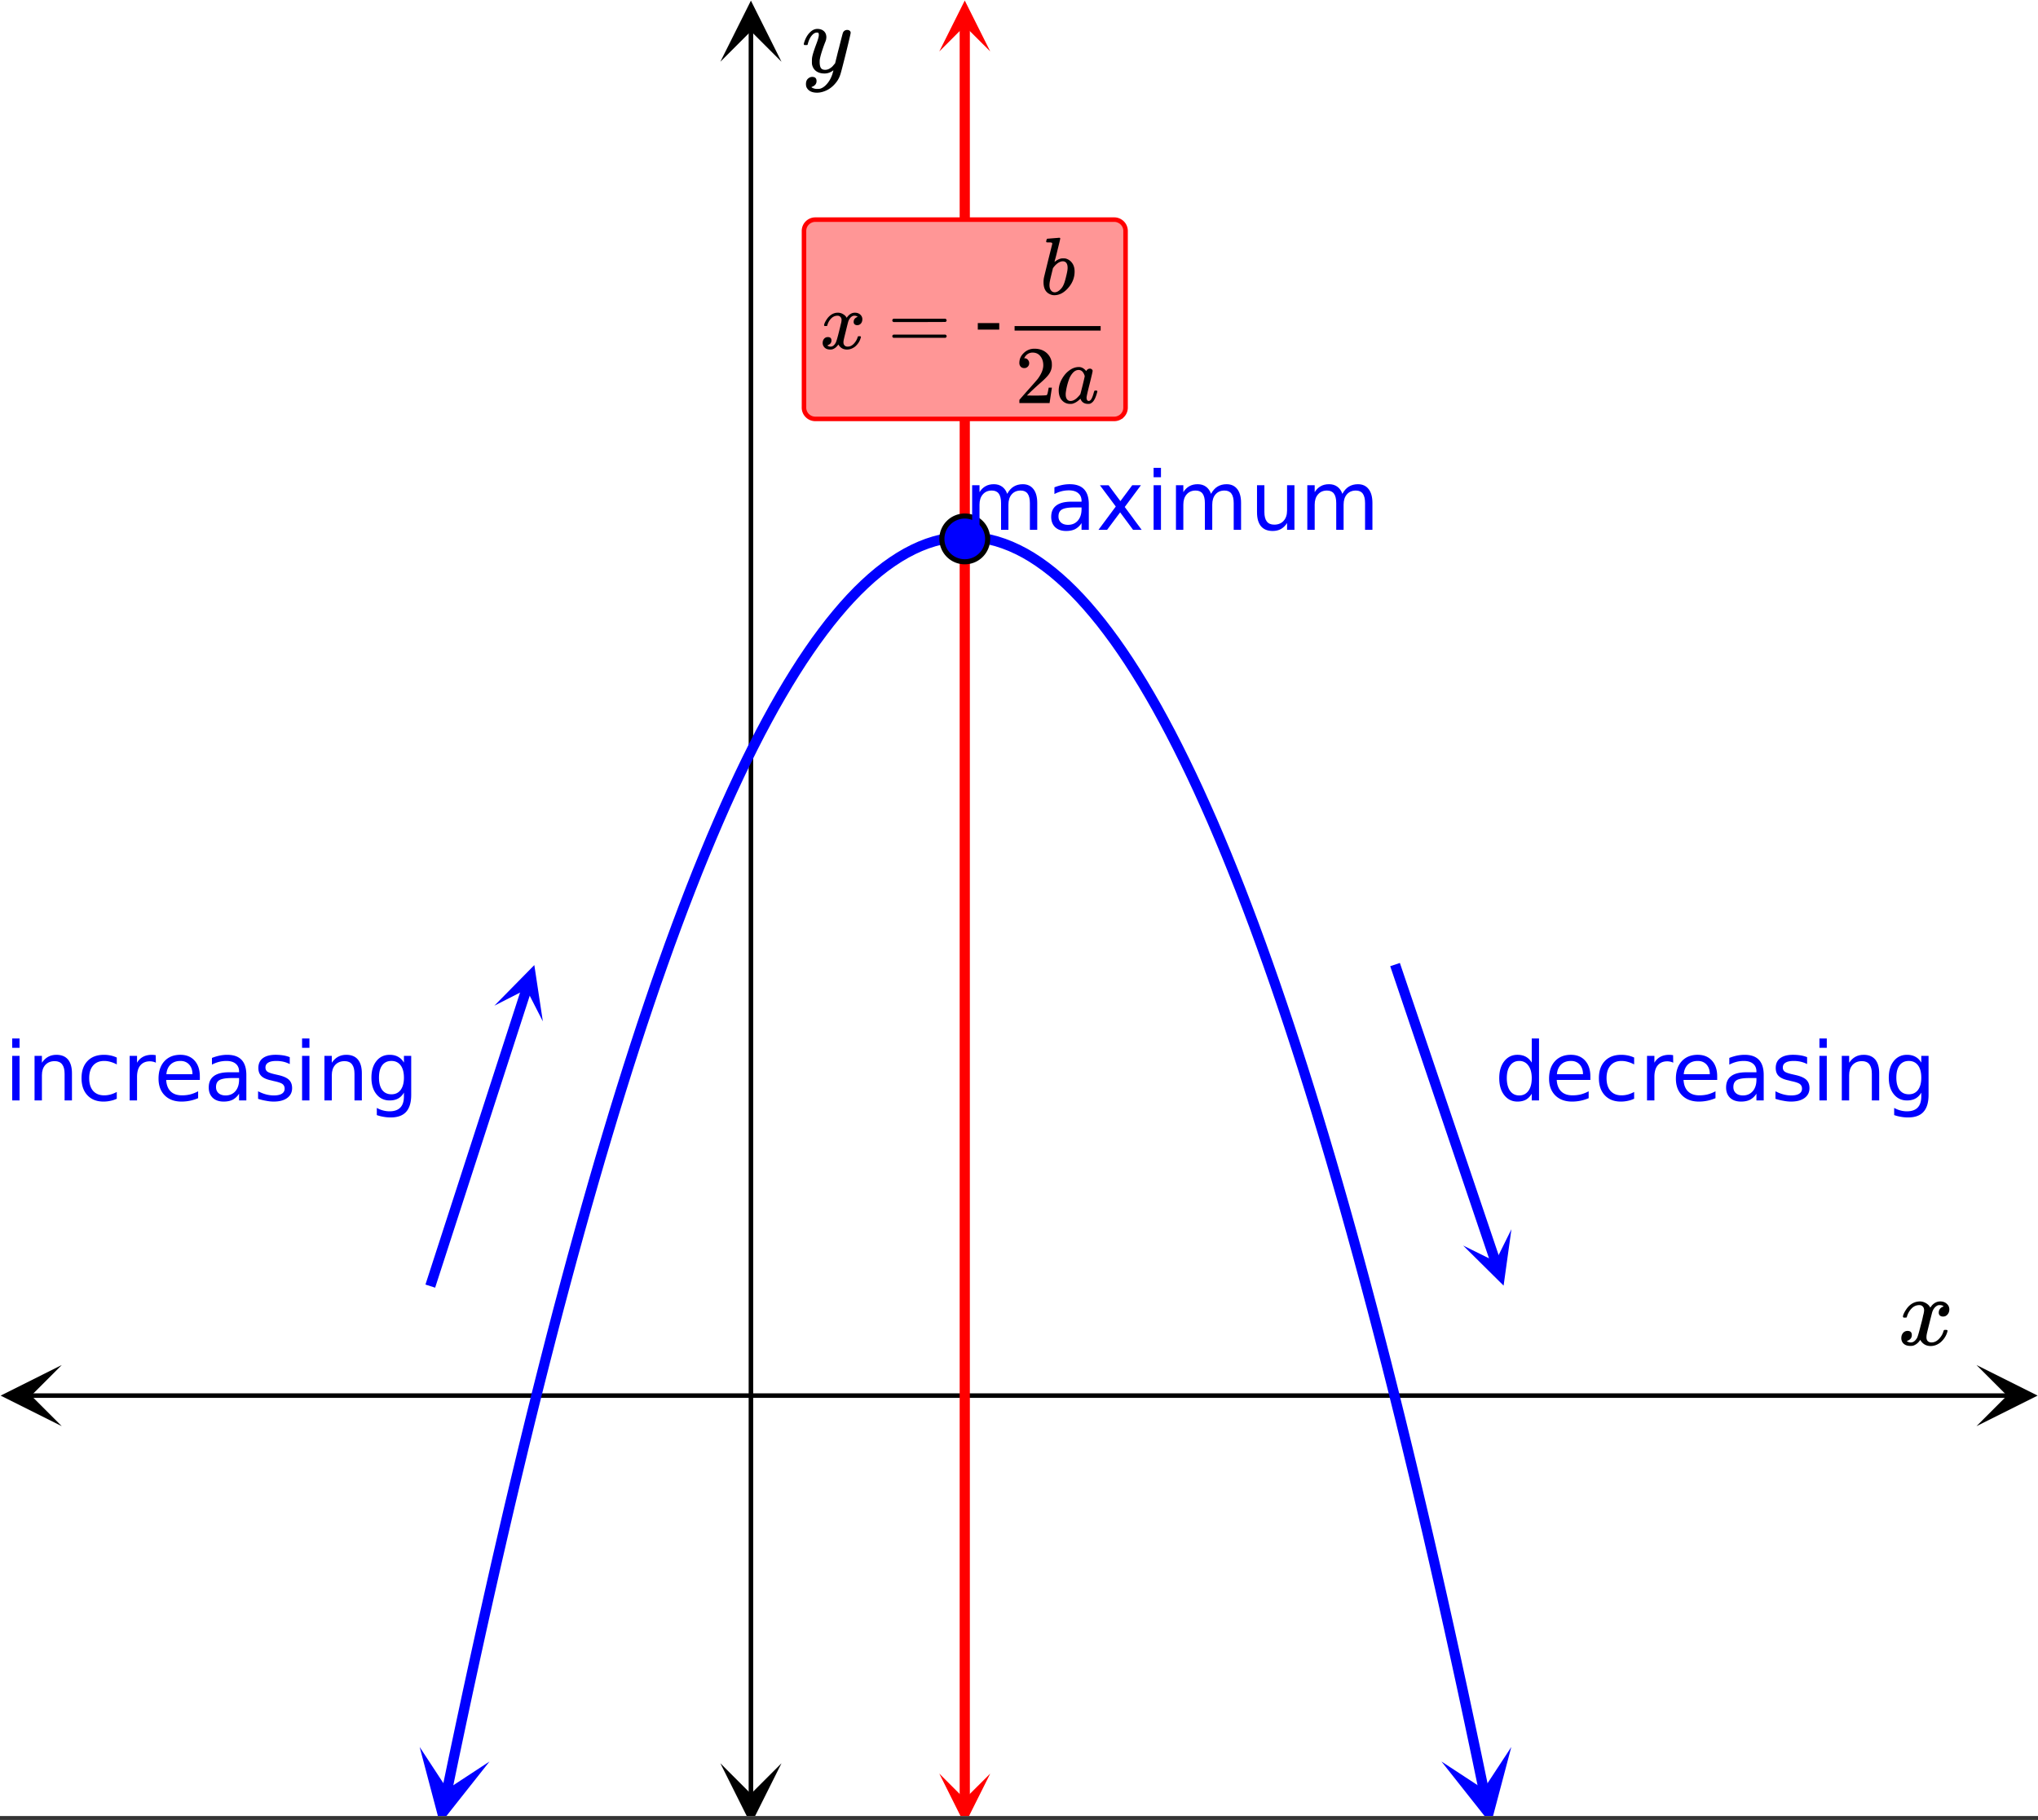 <svg xmlns="http://www.w3.org/2000/svg" xmlns:xlink="http://www.w3.org/1999/xlink" width="449.28" height="401.28" viewBox="0 0 336.96 300.96"><rect x="0" y="0" width="336.96" height="300.96" fill="#333333" stroke="none"/><defs><symbol overflow="visible" id="p"><path d="M.953-4.531c-.074-.063-.11-.125-.11-.188.04-.289.212-.664.516-1.125.508-.77 1.149-1.21 1.922-1.328.145-.02.258-.031.344-.031.375 0 .723.101 1.047.297.32.187.55.43.687.718a3.71 3.71 0 0 0 .266-.343c.406-.446.867-.672 1.39-.672.446 0 .805.133 1.079.39.281.25.422.56.422.922 0 .336-.102.618-.297.844a.916.916 0 0 1-.75.344c-.211 0-.383-.055-.516-.172a.636.636 0 0 1-.187-.469c0-.5.27-.843.812-1.031a.921.921 0 0 0-.172-.125c-.105-.063-.261-.094-.468-.094-.149 0-.25.012-.313.032-.418.18-.727.539-.922 1.078-.031.093-.187.703-.469 1.828-.28 1.125-.433 1.758-.453 1.89a2.74 2.74 0 0 0-.047.5c0 .262.07.47.22.625.155.149.359.22.609.22.457 0 .867-.192 1.234-.579.375-.383.625-.813.75-1.281.039-.114.078-.176.11-.188.03-.02.113-.031.25-.031.206 0 .312.047.312.14 0 .012-.012.07-.031.172-.188.68-.57 1.266-1.141 1.766-.512.399-1.047.594-1.61.594-.761 0-1.34-.336-1.734-1.016-.312.492-.715.813-1.203.969-.105.02-.246.031-.422.031C1.441.156.992-.062.734-.5a1.316 1.316 0 0 1-.156-.656c0-.32.094-.598.281-.828a.95.95 0 0 1 .75-.344c.47 0 .704.23.704.687 0 .399-.188.688-.563.875l-.094.047-.078.031a.123.123 0 0 1-.047.016l-.047.016c0 .031.082.086.25.156.125.055.266.078.422.078.383 0 .723-.242 1.016-.734.113-.196.32-.907.625-2.125.07-.25.144-.524.219-.828.07-.301.125-.536.156-.704.039-.164.066-.265.078-.296.063-.29.094-.5.094-.625 0-.27-.074-.477-.219-.625-.137-.157-.328-.235-.578-.235-.492 0-.918.188-1.281.563a3.171 3.171 0 0 0-.75 1.297c-.024.105-.047.168-.079.187-.023.012-.109.016-.265.016zm0 0"/></symbol><symbol overflow="visible" id="q"><path d="M7.531-7.031c.157 0 .285.043.39.125a.41.41 0 0 1 .173.343c0 .137-.266 1.278-.797 3.422-.531 2.137-.84 3.305-.922 3.516a4.073 4.073 0 0 1-.844 1.469 4.38 4.38 0 0 1-1.343 1.078c-.586.281-1.133.422-1.641.422-.824 0-1.387-.262-1.688-.781-.105-.157-.156-.376-.156-.657 0-.367.102-.652.313-.86.226-.21.468-.312.718-.312.477 0 .72.227.72.688 0 .394-.196.687-.579.875-.023.008-.047.02-.078.031-.031.02-.059.035-.078.047-.024.008-.043.016-.063.016l-.047.03c.032.063.145.13.344.204.176.063.352.094.531.094h.125c.188 0 .329-.012.422-.031.414-.118.805-.391 1.172-.829.375-.437.66-.96.86-1.562.113-.363.171-.578.171-.64 0-.009-.011-.005-.03.015a.546.546 0 0 0-.095.062c-.406.29-.855.438-1.343.438-.555 0-1.012-.133-1.375-.39-.356-.259-.586-.634-.688-1.126a4.332 4.332 0 0 1-.016-.5c0-.258.008-.46.032-.61.07-.456.32-1.253.75-2.39.238-.644.36-1.093.36-1.343A.756.756 0 0 0 2.78-6.5c-.031-.063-.094-.094-.187-.094h-.078c-.25 0-.493.117-.72.344-.355.355-.62.875-.796 1.563 0 .011-.008.03-.016.062a.22.22 0 0 1-.03.063l-.032.015C.91-4.535.89-4.53.859-4.53H.437c-.062-.063-.093-.11-.093-.14 0-.04.015-.118.047-.235.226-.758.57-1.352 1.03-1.782.364-.343.75-.515 1.157-.515.457 0 .82.125 1.094.375.27.25.406.594.406 1.031-.023.211-.039.324-.047.344 0 .074-.086.308-.25.703-.449 1.21-.715 2.094-.797 2.656a3.234 3.234 0 0 0-.015.375c0 .418.062.735.187.953.133.22.375.329.719.329.25 0 .484-.063.703-.188.227-.133.399-.266.516-.39.113-.126.258-.298.437-.516 0-.008.024-.117.078-.328.051-.22.13-.536.235-.954.101-.425.207-.832.312-1.218.407-1.625.63-2.477.672-2.563a.735.735 0 0 1 .703-.437zm0 0"/></symbol><symbol overflow="visible" id="r"><path d="M.781-3.75C.727-3.8.703-3.848.703-3.89c.031-.25.172-.563.422-.938.414-.633.941-1.004 1.578-1.11.133-.007.235-.015.297-.015.313 0 .598.086.86.25.269.156.46.355.578.594.113-.157.187-.25.218-.282.332-.375.711-.562 1.14-.562.364 0 .661.105.891.312.227.211.344.465.344.766 0 .281-.078.516-.234.703a.776.776 0 0 1-.625.281.64.64 0 0 1-.422-.14.521.521 0 0 1-.156-.39c0-.415.222-.696.672-.845a.58.58 0 0 0-.141-.093.705.705 0 0 0-.39-.094.91.91 0 0 0-.266.031c-.336.149-.586.445-.75.89-.032.075-.164.579-.39 1.516-.231.93-.356 1.45-.376 1.563a1.827 1.827 0 0 0-.047.406c0 .211.063.383.188.516.125.125.289.187.5.187.383 0 .726-.16 1.031-.484.3-.32.508-.676.625-1.063.02-.082.04-.129.063-.14.03-.02.109-.031.234-.031.164 0 .25.039.25.109 0 .012-.012.058-.031.14-.149.563-.461 1.055-.938 1.47-.43.323-.875.484-1.344.484-.625 0-1.101-.282-1.421-.844-.262.406-.594.68-1 .812-.086.02-.2.032-.344.032-.524 0-.89-.188-1.11-.563a.953.953 0 0 1-.14-.531c0-.27.078-.5.234-.688a.798.798 0 0 1 .625-.28c.395 0 .594.187.594.562 0 .336-.164.574-.484.718a.359.359 0 0 1-.063.047l-.078.031c-.012.012-.024.016-.031.016h-.032c0 .031.063.074.188.125a.817.817 0 0 0 .36.078c.32 0 .597-.203.827-.61.102-.163.282-.75.532-1.75.05-.206.109-.437.171-.687.063-.257.11-.457.141-.593.031-.133.05-.211.063-.235a2.86 2.86 0 0 0 .078-.531.678.678 0 0 0-.188-.5.613.613 0 0 0-.484-.203c-.406 0-.762.156-1.063.469a2.562 2.562 0 0 0-.609 1.078c-.012.074-.031.12-.063.14a.752.752 0 0 1-.218.016zm0 0"/></symbol><symbol overflow="visible" id="v"><path d="M6.563-2.063c.082 0 .132.008.156.016.031 0 .054.012.078.031.02.012.031.04.031.079 0 .023-.016.09-.047.203-.199.75-.445 1.273-.734 1.562a1.399 1.399 0 0 1-.422.281c-.074.02-.184.032-.328.032-.563 0-.961-.223-1.188-.672a1.252 1.252 0 0 0-.062-.156c-.012-.008-.031-.004-.063.015a.091.091 0 0 1-.046.047c-.43.406-.856.656-1.282.75a2.765 2.765 0 0 1-.344.016C1.72.14 1.228-.11.845-.61.57-1.004.438-1.504.438-2.11c0-.145.003-.243.015-.297.063-.582.25-1.133.563-1.656.312-.532.68-.958 1.109-1.282.52-.406 1.07-.61 1.656-.61.446 0 .848.227 1.203.673.145-.27.352-.407.625-.407.114 0 .211.04.297.11.094.074.14.164.14.266 0 .117-.167.84-.5 2.171-.335 1.325-.5 2.063-.5 2.22 0 .386.126.577.376.577a.527.527 0 0 0 .266-.125c.187-.176.375-.61.562-1.297.05-.175.094-.27.125-.28a.448.448 0 0 1 .14-.017zm-4.97.641c0 .324.067.586.204.781.144.2.348.297.61.297.269 0 .55-.11.843-.328.102-.07.25-.207.438-.406.187-.195.296-.332.328-.406.02-.032.144-.508.375-1.438.226-.926.343-1.426.343-1.5 0-.101-.054-.254-.156-.453-.2-.395-.48-.594-.844-.594-.355 0-.671.157-.953.469a3.19 3.19 0 0 0-.625 1.047 10.3 10.3 0 0 0-.547 2.219c0 .023-.007.07-.015.14v.172zm0 0"/></symbol><symbol overflow="visible" id="w"><path d="M1.203-9.203c.008 0 .332-.024.969-.078l.984-.078c.102 0 .156.043.156.125 0 .086-.152.726-.453 1.921-.074.313-.152.633-.234.954-.086.324-.152.562-.203.718l-.047.266c0 .023.023.008.078-.047.3-.25.645-.422 1.031-.516.102-.007.211-.015.329-.015.113 0 .226.008.343.016.469.117.836.359 1.11.734.28.375.421.851.421 1.422 0 1.011-.355 1.918-1.062 2.719C3.925-.258 3.16.14 2.328.14c-.262 0-.508-.059-.734-.172C.894-.344.547-1.004.547-2.016c0-.257.023-.52.078-.78 0-.009.223-.93.672-2.767l.687-2.75c.02-.124-.011-.203-.093-.234-.075-.031-.2-.047-.375-.047h-.157c-.187 0-.296-.008-.328-.031-.054-.05-.054-.16 0-.328.032-.125.063-.195.094-.219a.11.11 0 0 1 .078-.031zm3.328 4.828c0-.727-.277-1.094-.828-1.094-.012 0-.039.008-.078.016h-.078c-.469.105-.914.43-1.328.969a.546.546 0 0 1-.063.093l-.047.047c0 .012-.078.336-.234.969-.156.637-.242.996-.25 1.078-.063.281-.094.54-.094.766 0 .43.11.75.328.968a.73.73 0 0 0 .547.22c.29 0 .586-.145.89-.438.227-.207.411-.461.548-.766.144-.3.289-.77.437-1.406.164-.645.25-1.117.25-1.422zm0 0"/></symbol><symbol overflow="visible" id="s"><path d="M.75-4.672c0-.125.063-.219.188-.281H9.53c.133.062.203.156.203.281 0 .094-.062.18-.187.25l-4.281.016H.969C.82-4.457.75-4.546.75-4.672zm0 2.61c0-.133.07-.223.219-.266h8.578a.249.249 0 0 0 .062.047l.063.047c.02.011.035.039.047.078.008.031.015.062.015.094 0 .117-.07.203-.203.265H.937C.813-1.859.75-1.945.75-2.063zm0 0"/></symbol><symbol overflow="visible" id="u"><path d="M1.484-5.781c-.25 0-.449-.078-.593-.235a.872.872 0 0 1-.22-.609c0-.645.243-1.195.735-1.656a2.46 2.46 0 0 1 1.766-.703c.77 0 1.41.21 1.922.625.508.418.82.964.937 1.64.008.168.016.32.016.453 0 .524-.156 1.012-.469 1.47-.25.374-.758.89-1.516 1.546-.324.281-.777.695-1.359 1.234l-.781.766 1.016.016c1.414 0 2.164-.024 2.25-.079.039-.007.085-.101.14-.28.031-.095.094-.4.188-.923v-.03h.53v.03l-.374 2.47V0h-5v-.25c0-.188.008-.29.031-.313.008-.007.383-.437 1.125-1.28.977-1.095 1.61-1.813 1.89-2.157.602-.82.907-1.57.907-2.25 0-.594-.156-1.086-.469-1.484-.312-.407-.746-.61-1.297-.61-.523 0-.945.235-1.265.703-.024.032-.047.079-.078.141a.274.274 0 0 0-.047.078c0 .012.02.016.062.016a.68.68 0 0 1 .547.25.801.801 0 0 1 .219.562c0 .23-.078.422-.235.578a.76.76 0 0 1-.578.235zm0 0"/></symbol><symbol overflow="visible" id="t"><path d="M.656-4.234h3.547v1.078H.656zm0 0"/></symbol><symbol overflow="visible" id="x"><path d="M7.016-5.953c.3-.55.66-.953 1.078-1.203.426-.258.926-.39 1.5-.39.758 0 1.347.273 1.765.812.414.53.625 1.293.625 2.28V0h-1.218v-4.406c0-.707-.125-1.235-.375-1.578-.25-.344-.633-.516-1.141-.516-.625 0-1.121.21-1.484.625-.368.418-.547.984-.547 1.703V0H6v-4.406c0-.719-.125-1.242-.375-1.578-.25-.344-.637-.516-1.156-.516-.625 0-1.121.215-1.485.64-.367.419-.546.981-.546 1.688V0h-1.22v-7.375h1.22v1.14c.28-.445.613-.773 1-.984.382-.218.843-.328 1.374-.328.532 0 .985.137 1.36.406.383.274.664.668.844 1.188zm0 0"/></symbol><symbol overflow="visible" id="y"><path d="M4.625-3.703c-.98 0-1.664.117-2.047.344-.375.218-.562.601-.562 1.14 0 .43.14.766.421 1.016.29.25.676.375 1.157.375.676 0 1.219-.235 1.625-.703.406-.477.61-1.114.61-1.907v-.265zm2.406-.5V0H5.828v-1.125a2.75 2.75 0 0 1-1.047 1c-.406.207-.906.313-1.5.313-.761 0-1.367-.208-1.812-.625C1.03-.863.812-1.43.812-2.141c0-.832.274-1.457.829-1.875.55-.425 1.379-.64 2.484-.64h1.703v-.125c0-.551-.183-.977-.547-1.282-.367-.312-.883-.468-1.547-.468-.43 0-.84.054-1.234.156a5.593 5.593 0 0 0-1.156.453v-1.11a7.834 7.834 0 0 1 1.297-.39c.414-.082.82-.125 1.218-.125 1.063 0 1.852.277 2.375.828.532.555.797 1.39.797 2.516zm0 0"/></symbol><symbol overflow="visible" id="z"><path d="M7.406-7.375L4.734-3.781 7.531 0H6.11L3.97-2.89 1.813 0H.39L3.25-3.86.625-7.374h1.438L4.016-4.75l1.953-2.625zm0 0"/></symbol><symbol overflow="visible" id="A"><path d="M1.266-7.375h1.218V0H1.266zm0-2.875h1.218v1.547H1.266zm0 0"/></symbol><symbol overflow="visible" id="B"><path d="M1.14-2.906v-4.469h1.22v4.422c0 .7.132 1.226.406 1.578.27.344.675.516 1.218.516.657 0 1.172-.207 1.547-.625.383-.414.578-.985.578-1.704v-4.187h1.22V0h-1.22v-1.125c-.293.45-.636.781-1.03 1-.388.207-.837.313-1.345.313-.843 0-1.492-.258-1.937-.782-.438-.531-.656-1.3-.656-2.312zm3.048-4.64zm0 0"/></symbol><symbol overflow="visible" id="C"><path d="M7.406-4.453V0H6.188v-4.406c0-.696-.137-1.219-.407-1.563-.273-.351-.68-.531-1.218-.531-.657 0-1.18.21-1.563.625-.375.418-.563.984-.563 1.703V0H1.22v-7.375h1.218v1.14c.29-.437.633-.765 1.032-.984.394-.218.847-.328 1.36-.328.843 0 1.484.262 1.921.781.438.524.656 1.293.656 2.313zm0 0"/></symbol><symbol overflow="visible" id="D"><path d="M6.578-7.094v1.14a4.783 4.783 0 0 0-1.031-.421A3.695 3.695 0 0 0 4.5-6.531c-.781 0-1.39.25-1.828.75-.438.5-.656 1.199-.656 2.093 0 .907.218 1.61.656 2.11.437.492 1.047.734 1.828.734.352 0 .703-.047 1.047-.14a4.783 4.783 0 0 0 1.031-.422v1.125a4.505 4.505 0 0 1-1.047.344c-.367.082-.75.124-1.156.124-1.117 0-2-.347-2.656-1.046C1.07-1.555.75-2.5.75-3.688c0-1.195.328-2.14.984-2.828.657-.687 1.563-1.03 2.72-1.03.374 0 .737.038 1.093.109.351.074.695.187 1.031.343zm0 0"/></symbol><symbol overflow="visible" id="E"><path d="M5.547-6.234a1.38 1.38 0 0 0-.453-.172 2.203 2.203 0 0 0-.532-.063c-.68 0-1.203.227-1.578.672-.367.438-.546 1.074-.546 1.906V0h-1.22v-7.375h1.22v1.14a2.469 2.469 0 0 1 1-.984c.406-.218.898-.328 1.484-.328.082 0 .176.008.281.016.102.011.211.027.328.047zm0 0"/></symbol><symbol overflow="visible" id="F"><path d="M7.578-3.984v.593H2.016c.05.836.3 1.47.75 1.907.445.43 1.07.64 1.875.64.468 0 .921-.05 1.359-.156a5.827 5.827 0 0 0 1.297-.516v1.141a6.956 6.956 0 0 1-2.734.563C3.394.188 2.469-.149 1.78-.829 1.094-1.516.75-2.441.75-3.61c0-1.207.32-2.164.969-2.875.656-.707 1.535-1.063 2.64-1.063.989 0 1.77.32 2.344.953.582.637.875 1.508.875 2.61zm-1.219-.36c0-.664-.183-1.195-.546-1.593-.368-.395-.844-.594-1.438-.594-.68 0-1.219.195-1.625.578-.406.387-.64.922-.703 1.61zm0 0"/></symbol><symbol overflow="visible" id="G"><path d="M5.969-7.156v1.14a4.708 4.708 0 0 0-1.063-.39 5.208 5.208 0 0 0-1.14-.125c-.606 0-1.059.093-1.36.281-.304.18-.453.45-.453.813 0 .28.102.507.313.671.218.157.656.309 1.312.454l.406.093c.864.188 1.473.45 1.829.782.363.335.546.804.546 1.406 0 .687-.273 1.23-.812 1.625-.543.398-1.29.594-2.234.594-.399 0-.81-.043-1.235-.126-.43-.07-.875-.18-1.344-.328v-1.25c.446.23.883.403 1.313.516.437.117.867.172 1.297.172.57 0 1.008-.094 1.312-.281.313-.196.469-.473.469-.829 0-.332-.117-.585-.344-.765-.218-.176-.703-.344-1.453-.5l-.422-.11c-.75-.156-1.293-.394-1.625-.718-.336-.32-.5-.77-.5-1.344 0-.695.242-1.234.735-1.61.5-.374 1.195-.562 2.093-.562.446 0 .868.031 1.266.094.395.062.758.164 1.094.297zm0 0"/></symbol><symbol overflow="visible" id="H"><path d="M6.125-3.766c0-.882-.184-1.566-.547-2.046-.367-.477-.871-.72-1.516-.72-.656 0-1.167.243-1.53.72C2.175-5.332 2-4.649 2-3.767c0 .868.176 1.543.531 2.032.364.48.875.718 1.531.718.645 0 1.149-.238 1.516-.718.363-.489.547-1.164.547-2.032zM7.328-.922c0 1.258-.281 2.195-.844 2.813-.554.613-1.402.921-2.546.921-.43 0-.829-.039-1.204-.109a6.418 6.418 0 0 1-1.093-.281V1.234c.351.196.703.336 1.046.422.344.094.696.14 1.063.14.79 0 1.383-.21 1.781-.624.395-.406.594-1.031.594-1.875v-.594c-.25.438-.574.766-.969.984C4.77-.102 4.305 0 3.766 0c-.907 0-1.637-.344-2.188-1.031C1.023-1.72.75-2.63.75-3.766c0-1.144.273-2.062.828-2.75.55-.687 1.281-1.03 2.188-1.03.539 0 1.004.109 1.39.327.395.211.719.532.969.969v-1.125h1.203zm0 0"/></symbol><symbol overflow="visible" id="I"><path d="M6.125-6.25v-4h1.203V0H6.125v-1.11c-.262.438-.586.766-.969.985-.386.207-.851.313-1.39.313-.899 0-1.625-.352-2.188-1.063C1.023-1.582.75-2.52.75-3.688c0-1.156.273-2.085.828-2.796.563-.707 1.29-1.063 2.188-1.063.539 0 1.004.11 1.39.328.383.211.707.532.969.969zM2-3.687c0 .898.18 1.601.547 2.109.363.5.867.75 1.515.75.633 0 1.133-.25 1.5-.75.375-.508.563-1.211.563-2.11 0-.882-.188-1.578-.563-2.078a1.757 1.757 0 0 0-1.5-.765c-.648 0-1.152.258-1.515.765C2.18-5.266 2-4.57 2-3.687zm0 0"/></symbol><clipPath id="a"><path d="M0 0h336.96v300.305H0zm0 0"/></clipPath><clipPath id="b"><path d="M.102 225.734H11V236H.102zm0 0"/></clipPath><clipPath id="c"><path d="M326.79 225.734h10.17V236h-10.17zm0 0"/></clipPath><clipPath id="d"><path d="M119.102 291H130v9.305h-10.898zm0 0"/></clipPath><clipPath id="e"><path d="M119.102 0H130v10.21h-10.898zm0 0"/></clipPath><clipPath id="f"><path d="M69 288h12v12.305H69zm0 0"/></clipPath><clipPath id="g"><path d="M66.98 300.445l5.41-25.98 25.981 5.406-5.41 25.984zm0 0"/></clipPath><clipPath id="h"><path d="M238 288h12v12.305h-12zm0 0"/></clipPath><clipPath id="i"><path d="M249.879 288.895l5.406 25.98-25.98 5.41-5.41-25.98zm0 0"/></clipPath><clipPath id="j"><path d="M155 .086h8.727V9H155zm0 0"/></clipPath><clipPath id="k"><path d="M155 293.293h8.727v7.012H155zm0 0"/></clipPath><clipPath id="l"><path d="M81 159h9v10h-9zm0 0"/></clipPath><clipPath id="m"><path d="M81.738 166.309l14.606-45.082 45.086 14.605-14.606 45.082zm0 0"/></clipPath><clipPath id="n"><path d="M241 203h9v10h-9zm0 0"/></clipPath><clipPath id="o"><path d="M249.898 203.273l15.176 44.895-44.898 15.176L205 218.449zm0 0"/></clipPath></defs><g clip-path="url(#a)" fill="#fff"><path d="M0 0h336.96v300.96H0z"/><path d="M0 0h336.96v300.96H0z"/></g><path d="M5.055 230.79h326.89" fill="none" stroke="#000" stroke-width=".749"/><g clip-path="url(#b)"><path d="M10.21 225.734L.103 230.79l10.109 5.055-5.055-5.055zm0 0"/></g><g clip-path="url(#c)"><path d="M326.79 225.734l10.108 5.055-10.109 5.055 5.055-5.055zm0 0"/></g><path d="M124.156 296.746V5.055" fill="none" stroke="#000" stroke-width=".749"/><g clip-path="url(#d)"><path d="M119.102 291.59l5.054 10.11 5.055-10.11-5.055 5.055zm0 0"/></g><g clip-path="url(#e)"><path d="M119.102 10.21L124.156.103l5.055 10.109-5.055-5.055zm0 0"/></g><path d="M73.934 295.988l1.148-5.523 1.152-5.453 1.149-5.375 1.152-5.301 1.149-5.227 1.152-5.152 1.148-5.078 1.153-5.004 1.148-4.93 1.153-4.851 1.148-4.781 1.152-4.704 1.149-4.628 1.152-4.555 1.149-4.48 1.148-4.407 1.152-4.332 1.149-4.254 1.152-4.183 1.149-4.106 1.152-4.035 1.148-3.957 1.153-3.883 1.148-3.808 1.152-3.731 1.149-3.66 1.152-3.586 1.149-3.508 1.152-3.433 1.148-3.364 1.153-3.285 1.148-3.21 1.153-3.138 1.148-3.058 1.152-2.988 1.149-2.915 1.152-2.835 1.149-2.762 1.152-2.688 1.148-2.617 1.149-2.535 1.152-2.465 1.149-2.39 1.152-2.317 1.148-2.238 1.153-2.164 1.148-2.094 1.152-2.016 1.149-1.941 1.152-1.867 1.149-1.793 1.152-1.715 1.148-1.645 1.153-1.566 1.148-1.496 1.153-1.418 1.148-1.344 1.152-1.27 1.149-1.195 1.152-1.117 1.149-1.047 1.152-.972 1.148-.895 1.153-.82 1.148-.746 1.149-.672 1.152-.598 1.148-.523 1.153-.45 1.148-.37 1.152-.301 1.149-.223 1.152-.152 1.149-.075h1.152l1.148.075 1.153.152 1.148.223 1.153.297 1.148.375 1.152.449 1.149.523 1.152.594 1.149.672 1.152.75 1.148.82 1.153.895 1.148.972 1.153 1.043 1.148 1.121 1.152 1.196 1.149 1.27 1.148 1.343 1.153 1.418 1.148 1.496 1.152 1.566 1.149 1.641 1.152 1.719 1.149 1.793 1.152 1.867 1.148 1.941 1.153 2.016 1.148 2.09 1.152 2.168 1.149 2.238 1.152 2.317 1.149 2.386 1.152 2.465 1.148 2.54 1.153 2.612 1.148 2.688 1.153 2.766 1.148 2.835 1.152 2.91 1.149 2.989 1.152 3.062 1.149 3.137 1.148 3.211 1.152 3.285 1.149 3.36 1.152 3.433 1.149 3.512 1.152 3.582 1.148 3.66 1.153 3.735 1.148 3.808 1.152 3.883 1.149 3.957 1.152 4.031 1.149 4.106 1.152 4.183 1.148 4.254 1.153 4.332 1.148 4.406 1.153 4.48 1.148 4.556 1.152 4.629 1.149 4.703 1.152 4.78 1.149 4.852 1.152 4.93 1.148 5.004 1.149 5.078 1.152 5.153 1.149 5.226 1.152 5.3 1.148 5.376 1.153 5.453 1.148 5.523" fill="none" stroke-width="1.685" stroke-linecap="round" stroke-linejoin="round" stroke="#00f"/><g clip-path="url(#f)"><g clip-path="url(#g)"><path d="M69.387 288.898l3.367 12.75 8.18-10.347-6.977 4.574zm0 0" fill="#00f"/></g></g><g clip-path="url(#h)"><g clip-path="url(#i)"><path d="M249.879 288.895l-3.371 12.75-8.18-10.348 6.977 4.574zm0 0" fill="#00f"/></g></g><path d="M159.512 4.21v293.38" fill="none" stroke-width="1.685" stroke="red"/><g clip-path="url(#j)"><path d="M163.727 8.508L159.512.086 155.3 8.508l4.21-4.211zm0 0" fill="red"/></g><g clip-path="url(#k)"><path d="M163.727 293.293l-4.215 8.426-4.211-8.426 4.21 4.21zm0 0" fill="red"/></g><path d="M71.145 212.684L87.07 163.52" fill="none" stroke-width="1.685" stroke="#00f"/><g clip-path="url(#l)"><g clip-path="url(#m)"><path d="M81.738 166.309l6.606-6.715 1.41 9.312-2.711-5.304zm0 0" fill="#00f"/></g></g><path d="M230.656 159.512l16.625 49.183" fill="none" stroke-width="1.685" stroke="#00f"/><g clip-path="url(#n)"><g clip-path="url(#o)"><path d="M249.898 203.273l-1.293 9.332-6.69-6.632 5.339 2.64zm0 0" fill="#00f"/></g></g><path d="M163.297 89.117c0 .504-.098.985-.29 1.45a3.779 3.779 0 0 1-2.047 2.047 3.76 3.76 0 0 1-1.448.284 3.754 3.754 0 0 1-2.672-1.105 3.758 3.758 0 0 1-.82-1.227 3.763 3.763 0 0 1 0-2.894c.191-.465.464-.875.82-1.227a3.718 3.718 0 0 1 1.226-.82 3.758 3.758 0 0 1 2.895 0c.465.191.871.465 1.227.82.355.352.628.762.82 1.227.191.46.289.945.289 1.445zm0 0" fill="#00f" stroke-width=".843" stroke="#000"/><use xlink:href="#p" x="313.784" y="222.42"/><use xlink:href="#q" x="132.553" y="11.982"/><path d="M132.93 67.398V38.191c0-.246.047-.484.14-.714.094-.23.23-.43.407-.606.175-.176.378-.312.605-.406.23-.098.469-.145.719-.145h49.426c.25 0 .488.047.714.145.23.094.434.23.61.406.176.176.312.375.406.606.094.23.14.468.14.714v29.207c0 .25-.046.489-.14.72-.094.23-.23.429-.406.605a1.832 1.832 0 0 1-.61.406 1.785 1.785 0 0 1-.714.144H134.8a1.856 1.856 0 0 1-1.324-.55 1.816 1.816 0 0 1-.407-.606 1.885 1.885 0 0 1-.14-.719zm0 0" fill="#ff9696" stroke="red" stroke-width=".749"/><use xlink:href="#r" x="135.549" y="57.664"/><use xlink:href="#s" x="146.782" y="57.664"/><use xlink:href="#t" x="161.011" y="57.664"/><use xlink:href="#u" x="167.868" y="66.651"/><use xlink:href="#v" x="174.608" y="66.651"/><path d="M167.75 53.922h14.23v.746h-14.23zm0 0"/><use xlink:href="#w" x="171.987" y="48.678"/><use xlink:href="#x" x="159.513" y="87.62" fill="#00f"/><use xlink:href="#y" x="172.993" y="87.62" fill="#00f"/><use xlink:href="#z" x="181.231" y="87.62" fill="#00f"/><use xlink:href="#A" x="189.469" y="87.62" fill="#00f"/><use xlink:href="#x" x="193.213" y="87.62" fill="#00f"/><use xlink:href="#B" x="206.693" y="87.62" fill="#00f"/><use xlink:href="#x" x="214.931" y="87.62" fill="#00f"/><use xlink:href="#A" x=".749" y="181.98" fill="#00f"/><use xlink:href="#C" x="4.493" y="181.98" fill="#00f"/><use xlink:href="#D" x="12.731" y="181.98" fill="#00f"/><use xlink:href="#E" x="20.22" y="181.98" fill="#00f"/><use xlink:href="#F" x="25.462" y="181.98" fill="#00f"/><use xlink:href="#y" x="33.7" y="181.98" fill="#00f"/><use xlink:href="#G" x="41.938" y="181.98" fill="#00f"/><use xlink:href="#A" x="48.678" y="181.98" fill="#00f"/><use xlink:href="#C" x="52.422" y="181.98" fill="#00f"/><use xlink:href="#H" x="60.66" y="181.98" fill="#00f"/><use xlink:href="#I" x="247.133" y="181.98" fill="#00f"/><use xlink:href="#F" x="255.371" y="181.98" fill="#00f"/><use xlink:href="#D" x="263.609" y="181.98" fill="#00f"/><use xlink:href="#E" x="271.098" y="181.98" fill="#00f"/><use xlink:href="#F" x="276.34" y="181.98" fill="#00f"/><use xlink:href="#y" x="284.578" y="181.98" fill="#00f"/><use xlink:href="#G" x="292.816" y="181.98" fill="#00f"/><use xlink:href="#A" x="299.556" y="181.98" fill="#00f"/><use xlink:href="#C" x="303.3" y="181.98" fill="#00f"/><use xlink:href="#H" x="311.538" y="181.98" fill="#00f"/></svg>